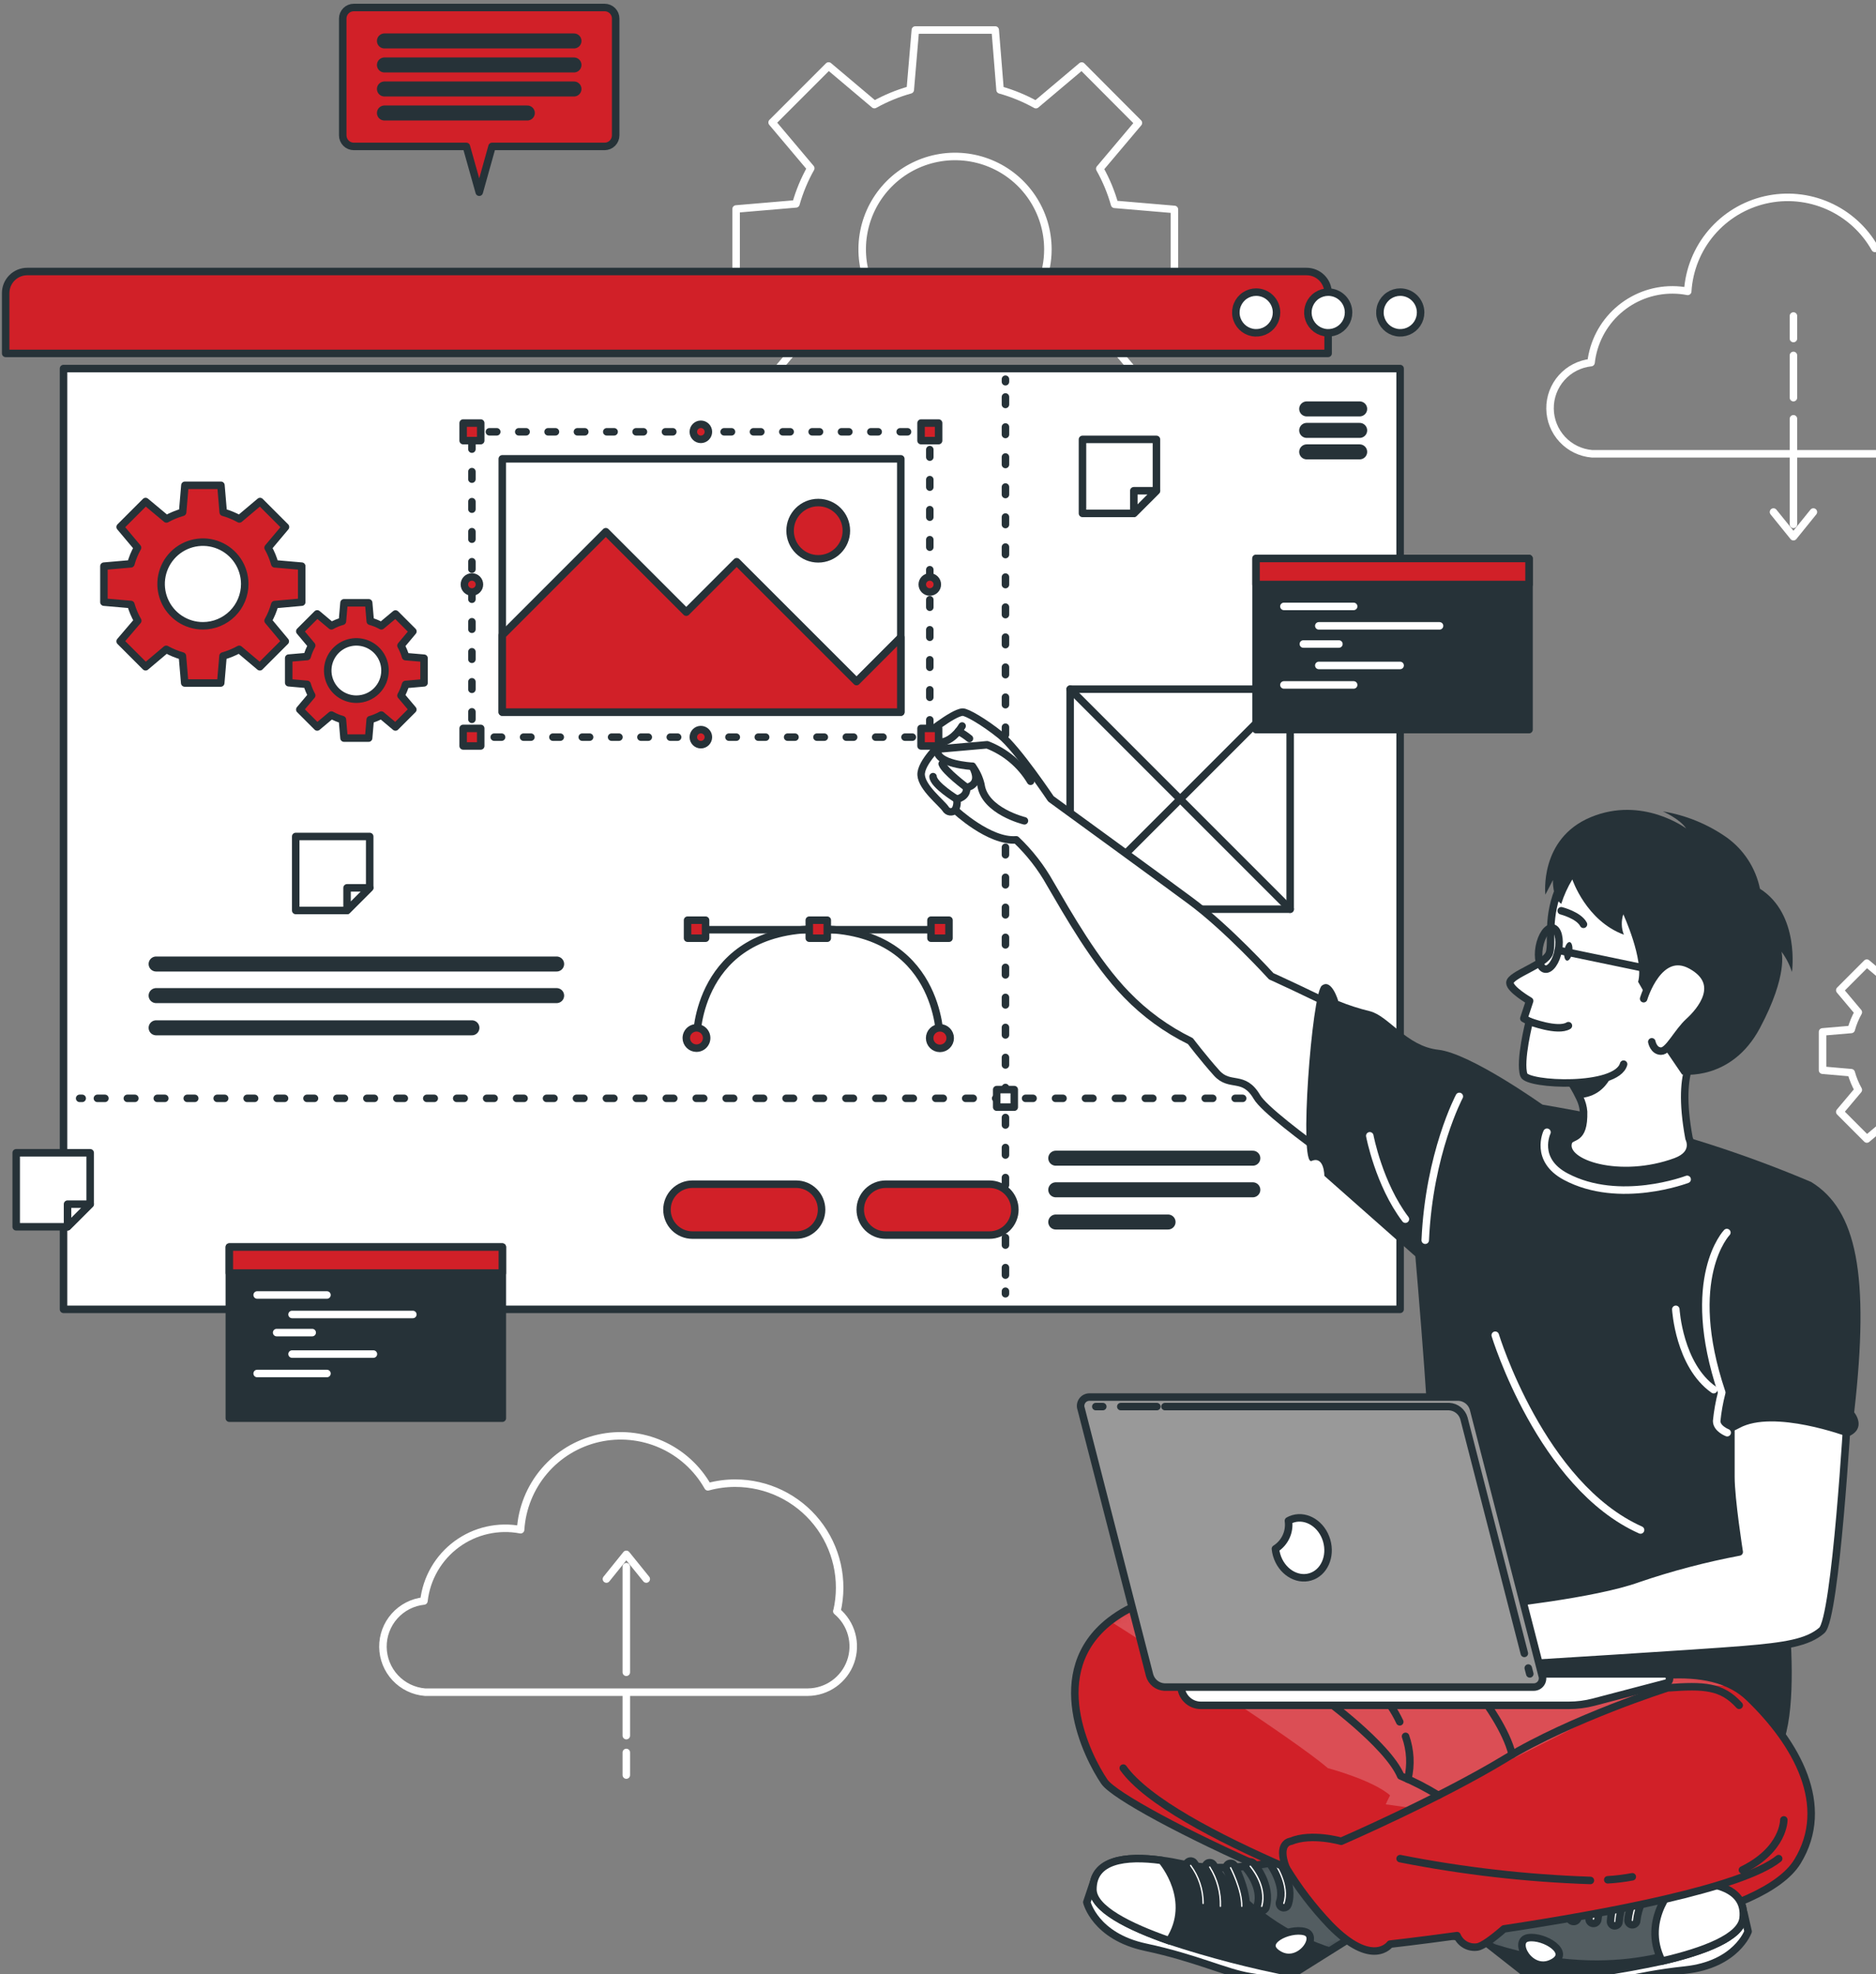 <svg xmlns="http://www.w3.org/2000/svg" width="250" height="263" viewBox="0 0 250 263" fill="none"><rect x="0" y="0" width="250" height="263" fill="#808080" stroke="none"/><path d="M156.506 38.541V27.903L148.532 27.225C148.065 25.57 147.403 23.977 146.559 22.479L151.705 16.377L144.152 8.797L138.05 13.943C136.54 13.103 134.935 12.443 133.271 11.977L132.626 3.997H121.982L121.304 11.97C119.639 12.436 118.035 13.096 116.524 13.936L110.422 8.79L102.896 16.316L108.042 22.418C107.199 23.916 106.537 25.509 106.069 27.164L98.096 27.842V38.541L106.069 39.219C106.537 40.873 107.199 42.466 108.042 43.965L102.896 50.066L110.422 57.592L116.524 52.446C118.035 53.286 119.639 53.946 121.304 54.413L121.982 62.386H132.626L133.304 54.413C134.969 53.946 136.574 53.286 138.084 52.446L144.186 57.592L151.705 50.155L146.559 44.053C147.403 42.554 148.065 40.961 148.532 39.307L156.506 38.541ZM127.277 45.592C124.83 45.593 122.438 44.869 120.402 43.511C118.367 42.153 116.78 40.221 115.842 37.961C114.904 35.701 114.657 33.214 115.133 30.814C115.608 28.413 116.785 26.208 118.514 24.476C120.243 22.744 122.446 21.564 124.846 21.085C127.245 20.605 129.733 20.848 131.994 21.782C134.256 22.716 136.19 24.3 137.551 26.333C138.913 28.367 139.641 30.758 139.644 33.205C139.646 34.831 139.329 36.441 138.708 37.944C138.088 39.446 137.177 40.812 136.029 41.962C134.88 43.113 133.516 44.026 132.014 44.648C130.513 45.271 128.903 45.592 127.277 45.592Z" stroke="white" stroke-linecap="round" stroke-linejoin="round"></path><path d="M270.897 142.586V137.481L267.08 137.155C266.854 136.357 266.535 135.588 266.131 134.864L268.599 131.928L264.992 128.321L262.056 130.789C261.333 130.383 260.563 130.064 259.765 129.84L259.439 126.016H254.334L254.002 129.84C253.203 130.064 252.434 130.383 251.71 130.789L248.774 128.321L245.174 131.928L247.642 134.864C247.237 135.587 246.92 136.356 246.7 137.155L242.876 137.481V142.586L246.7 142.918C246.922 143.717 247.238 144.486 247.642 145.21L245.174 148.139L248.781 151.753L251.717 149.285C252.435 149.684 253.197 150.001 253.988 150.227L254.32 154.051H259.412L259.737 150.227C260.535 150.002 261.304 149.686 262.029 149.285L264.965 151.753L268.572 148.139L266.104 145.21C266.507 144.485 266.825 143.716 267.053 142.918L270.897 142.586ZM256.883 145.976C255.709 145.976 254.562 145.628 253.586 144.976C252.611 144.324 251.85 143.397 251.402 142.312C250.953 141.228 250.836 140.035 251.065 138.884C251.295 137.733 251.86 136.676 252.691 135.846C253.521 135.017 254.579 134.452 255.73 134.224C256.881 133.996 258.074 134.115 259.158 134.565C260.242 135.015 261.168 135.776 261.819 136.753C262.47 137.729 262.817 138.877 262.816 140.05C262.812 141.621 262.185 143.126 261.073 144.234C259.96 145.343 258.453 145.964 256.883 145.963V145.976Z" stroke="white" stroke-linecap="round" stroke-linejoin="round"></path><path d="M267.06 49.667C267.301 48.64 267.421 47.589 267.419 46.534C267.418 44.397 266.925 42.288 265.978 40.372C265.031 38.456 263.656 36.783 261.958 35.484C260.261 34.185 258.288 33.293 256.191 32.879C254.094 32.465 251.93 32.54 249.866 33.096C248.453 30.586 246.266 28.601 243.632 27.436C240.997 26.271 238.057 25.99 235.249 26.633C232.442 27.277 229.918 28.811 228.054 31.008C226.191 33.204 225.087 35.944 224.909 38.819C224.238 38.69 223.557 38.624 222.875 38.622C220.192 38.62 217.602 39.607 215.601 41.395C213.599 43.182 212.327 45.644 212.027 48.311C210.516 48.469 209.118 49.185 208.107 50.32C207.096 51.454 206.545 52.925 206.561 54.444C206.577 55.964 207.159 57.422 208.194 58.535C209.229 59.648 210.641 60.334 212.156 60.46H263.202C264.451 60.447 265.666 60.051 266.683 59.326C267.7 58.6 268.47 57.58 268.888 56.403C269.306 55.226 269.354 53.949 269.023 52.744C268.692 51.539 268 50.465 267.04 49.667H267.06Z" stroke="white" stroke-linecap="round" stroke-linejoin="round"></path><path d="M238.998 55.796V69.864" stroke="white" stroke-linecap="round" stroke-linejoin="round"></path><path d="M238.998 47.355V52.982" stroke="white" stroke-linecap="round" stroke-linejoin="round"></path><path d="M238.998 42.1V45.104" stroke="white" stroke-linecap="round" stroke-linejoin="round"></path><path d="M236.34 68.217L238.998 71.505L241.655 68.217" stroke="white" stroke-linecap="round" stroke-linejoin="round"></path><path d="M111.534 214.664C112.006 212.624 112.012 210.503 111.551 208.459C111.089 206.416 110.173 204.503 108.869 202.864C107.566 201.224 105.909 199.9 104.023 198.989C102.136 198.079 100.069 197.606 97.974 197.606C96.746 197.605 95.524 197.769 94.34 198.094C92.925 195.586 90.738 193.602 88.105 192.438C85.471 191.274 82.532 190.993 79.725 191.635C76.918 192.278 74.394 193.81 72.529 196.004C70.664 198.198 69.558 200.936 69.376 203.81C67.9 203.527 66.382 203.553 64.917 203.886C63.451 204.218 62.071 204.85 60.861 205.741C59.651 206.632 58.639 207.764 57.888 209.065C57.136 210.366 56.662 211.808 56.494 213.302C54.983 213.46 53.585 214.178 52.575 215.313C51.564 216.448 51.014 217.919 51.031 219.438C51.048 220.958 51.631 222.416 52.666 223.528C53.702 224.64 55.115 225.326 56.63 225.451H107.676C108.924 225.437 110.137 225.04 111.152 224.315C112.167 223.589 112.935 222.57 113.353 221.395C113.772 220.219 113.819 218.944 113.49 217.741C113.161 216.537 112.471 215.464 111.514 214.664H111.534Z" stroke="white" stroke-linecap="round" stroke-linejoin="round"></path><path d="M83.465 222.8V208.732" stroke="white" stroke-linecap="round" stroke-linejoin="round"></path><path d="M83.465 231.241V225.614" stroke="white" stroke-linecap="round" stroke-linejoin="round"></path><path d="M83.465 236.496V233.485" stroke="white" stroke-linecap="round" stroke-linejoin="round"></path><path d="M86.122 210.379L83.465 207.091L80.814 210.379" stroke="white" stroke-linecap="round" stroke-linejoin="round"></path><path d="M3.631 36.175H174.113C174.876 36.175 175.607 36.477 176.146 37.017C176.685 37.556 176.988 38.287 176.988 39.049V47.084H0.756V39.049C0.756 38.287 1.059 37.556 1.598 37.017C2.137 36.477 2.868 36.175 3.631 36.175Z" fill="#D12028" stroke="#263238" stroke-linecap="round" stroke-linejoin="round"></path><path d="M186.582 49.104H8.465V174.445H186.582V49.104Z" fill="white" stroke="#263238" stroke-linecap="round" stroke-linejoin="round"></path><path d="M189.314 41.632C189.314 42.169 189.155 42.693 188.857 43.139C188.559 43.585 188.135 43.933 187.64 44.138C187.144 44.343 186.599 44.397 186.073 44.292C185.547 44.188 185.063 43.929 184.684 43.55C184.305 43.171 184.047 42.688 183.942 42.161C183.837 41.635 183.891 41.09 184.096 40.595C184.301 40.099 184.649 39.675 185.095 39.377C185.541 39.08 186.065 38.92 186.602 38.92C187.321 38.92 188.011 39.206 188.519 39.715C189.028 40.223 189.314 40.913 189.314 41.632Z" fill="white" stroke="#263238" stroke-linecap="round" stroke-linejoin="round"></path><path d="M179.713 41.632C179.713 42.169 179.554 42.693 179.256 43.139C178.958 43.585 178.534 43.933 178.039 44.138C177.543 44.343 176.998 44.397 176.472 44.292C175.946 44.188 175.463 43.929 175.083 43.55C174.704 43.171 174.446 42.688 174.341 42.161C174.237 41.635 174.29 41.09 174.496 40.595C174.701 40.099 175.048 39.675 175.494 39.377C175.94 39.08 176.465 38.92 177.001 38.92C177.72 38.92 178.41 39.206 178.919 39.715C179.427 40.223 179.713 40.913 179.713 41.632Z" fill="white" stroke="#263238" stroke-linecap="round" stroke-linejoin="round"></path><path d="M170.113 41.632C170.113 42.169 169.954 42.693 169.656 43.139C169.358 43.585 168.935 43.933 168.439 44.138C167.944 44.343 167.398 44.397 166.872 44.292C166.346 44.188 165.863 43.929 165.484 43.55C165.105 43.171 164.846 42.688 164.742 42.161C164.637 41.635 164.691 41.09 164.896 40.595C165.101 40.099 165.449 39.675 165.895 39.377C166.341 39.08 166.865 38.92 167.401 38.92C168.121 38.92 168.811 39.206 169.319 39.715C169.828 40.223 170.113 40.913 170.113 41.632Z" fill="white" stroke="#263238" stroke-linecap="round" stroke-linejoin="round"></path><path d="M181.192 54.48H174.134" stroke="#263238" stroke-width="2" stroke-linecap="round" stroke-linejoin="round"></path><path d="M181.192 57.342H174.134" stroke="#263238" stroke-width="2" stroke-linecap="round" stroke-linejoin="round"></path><path d="M181.192 60.203H174.134" stroke="#263238" stroke-width="2" stroke-linecap="round" stroke-linejoin="round"></path><path d="M20.805 128.437H74.177" stroke="#263238" stroke-width="2" stroke-linecap="round" stroke-linejoin="round"></path><path d="M20.805 132.647H74.177" stroke="#263238" stroke-width="2" stroke-linecap="round" stroke-linejoin="round"></path><path d="M20.805 136.938H62.888" stroke="#263238" stroke-width="2" stroke-linecap="round" stroke-linejoin="round"></path><path d="M133.989 50.521V50.86" stroke="#263238" stroke-linecap="round" stroke-linejoin="round"></path><path d="M133.989 52.887V171.015" stroke="#263238" stroke-linecap="round" stroke-linejoin="round" stroke-dasharray="1 3"></path><path d="M133.989 172.032V172.371" stroke="#263238" stroke-linecap="round" stroke-linejoin="round"></path><path d="M10.614 146.335H10.953" stroke="#263238" stroke-linecap="round" stroke-linejoin="round"></path><path d="M12.98 146.335H182.5" stroke="#263238" stroke-linecap="round" stroke-linejoin="round" stroke-dasharray="1 2.99"></path><path d="M183.517 146.335H183.856" stroke="#263238" stroke-linecap="round" stroke-linejoin="round"></path><path d="M135.162 145.169H132.823V147.509H135.162V145.169Z" fill="white" stroke="#263238" stroke-linecap="round" stroke-linejoin="round"></path><path d="M80.576 1H47.151C46.957 0.999 46.764 1.037 46.584 1.111C46.404 1.185 46.241 1.293 46.104 1.431C45.966 1.568 45.858 1.732 45.783 1.911C45.71 2.091 45.672 2.284 45.673 2.478V18.031C45.673 18.225 45.711 18.418 45.785 18.597C45.86 18.776 45.968 18.939 46.106 19.076C46.243 19.214 46.406 19.323 46.585 19.397C46.765 19.471 46.957 19.509 47.151 19.509H62.148L63.864 25.611L65.572 19.509H80.576C80.967 19.508 81.341 19.351 81.617 19.074C81.893 18.797 82.047 18.422 82.047 18.031V2.478C82.048 2.284 82.011 2.092 81.937 1.913C81.864 1.734 81.756 1.571 81.619 1.433C81.482 1.296 81.32 1.187 81.141 1.113C80.962 1.038 80.77 1 80.576 1Z" fill="#D12028" stroke="#263238" stroke-linecap="round" stroke-linejoin="round"></path><path d="M51.232 5.455H76.488" stroke="#263238" stroke-width="2" stroke-linecap="round" stroke-linejoin="round"></path><path d="M51.232 8.655H76.488" stroke="#263238" stroke-width="2" stroke-linecap="round" stroke-linejoin="round"></path><path d="M51.232 11.855H76.488" stroke="#263238" stroke-width="2" stroke-linecap="round" stroke-linejoin="round"></path><path d="M51.232 15.055H70.271" stroke="#263238" stroke-width="2" stroke-linecap="round" stroke-linejoin="round"></path><path d="M66.942 166.147H30.561V188.948H66.942V166.147Z" fill="#263238" stroke="#263238" stroke-linecap="round" stroke-linejoin="round"></path><path d="M66.942 166.147H30.561V169.611H66.942V166.147Z" fill="#D12028" stroke="#263238" stroke-linecap="round" stroke-linejoin="round"></path><path d="M34.269 172.534H43.571" stroke="white" stroke-linecap="round" stroke-linejoin="round"></path><path d="M38.92 175.13H55.016" stroke="white" stroke-linecap="round" stroke-linejoin="round"></path><path d="M36.866 177.544H41.605" stroke="white" stroke-linecap="round" stroke-linejoin="round"></path><path d="M38.92 180.405H49.761" stroke="white" stroke-linecap="round" stroke-linejoin="round"></path><path d="M34.269 182.995H43.571" stroke="white" stroke-linecap="round" stroke-linejoin="round"></path><path d="M124.66 123.867H93.425" stroke="#263238" stroke-linecap="round" stroke-linejoin="round"></path><path d="M125.257 138.295C125.257 138.295 125.257 123.786 109.039 123.786C92.821 123.786 92.828 138.295 92.828 138.295" stroke="#263238" stroke-linecap="round" stroke-linejoin="round"></path><path d="M125.256 139.678C126.013 139.678 126.626 139.064 126.626 138.308C126.626 137.552 126.013 136.938 125.256 136.938C124.5 136.938 123.887 137.552 123.887 138.308C123.887 139.064 124.5 139.678 125.256 139.678Z" fill="#D12028" stroke="#263238" stroke-linecap="round" stroke-linejoin="round"></path><path d="M91.458 138.294C91.458 138.026 91.537 137.764 91.686 137.541C91.835 137.318 92.047 137.144 92.295 137.042C92.543 136.939 92.816 136.912 93.079 136.965C93.342 137.017 93.583 137.146 93.773 137.336C93.963 137.525 94.092 137.767 94.144 138.03C94.196 138.293 94.169 138.566 94.067 138.813C93.964 139.061 93.79 139.273 93.567 139.422C93.344 139.571 93.082 139.65 92.814 139.65C92.454 139.65 92.109 139.508 91.855 139.253C91.601 138.999 91.458 138.654 91.458 138.294Z" fill="#D12028" stroke="#263238" stroke-linecap="round" stroke-linejoin="round"></path><path d="M124.064 124.999H126.464V122.599H124.064V124.999Z" fill="#D12028" stroke="#263238" stroke-linecap="round" stroke-linejoin="round"></path><path d="M107.846 124.999H110.246V122.599H107.846V124.999Z" fill="#D12028" stroke="#263238" stroke-linecap="round" stroke-linejoin="round"></path><path d="M91.627 124.999H94.027V122.599H91.627V124.999Z" fill="#D12028" stroke="#263238" stroke-linecap="round" stroke-linejoin="round"></path><path d="M40.208 80.224V75.431L36.615 75.119C36.408 74.369 36.11 73.647 35.727 72.969L38.045 70.21L34.655 66.82L31.903 69.139C31.22 68.763 30.497 68.465 29.747 68.251L29.442 64.657H24.641L24.336 68.251C23.586 68.463 22.863 68.761 22.18 69.139L19.401 66.82L16.011 70.21L18.329 72.969C17.946 73.647 17.648 74.369 17.441 75.119L13.848 75.431V80.224L17.441 80.536C17.655 81.292 17.963 82.019 18.356 82.699L16.011 85.445L19.401 88.835L22.153 86.516C22.836 86.893 23.559 87.191 24.309 87.404L24.614 90.998H29.415L29.72 87.404C30.469 87.19 31.193 86.892 31.876 86.516L34.628 88.835L38.018 85.445L35.727 82.699C36.11 82.021 36.408 81.3 36.615 80.549L40.208 80.224ZM27.041 83.377C25.939 83.377 24.862 83.05 23.945 82.438C23.029 81.825 22.314 80.955 21.893 79.936C21.471 78.918 21.36 77.797 21.575 76.716C21.791 75.635 22.321 74.642 23.101 73.863C23.88 73.083 24.873 72.553 25.954 72.338C27.035 72.123 28.156 72.233 29.174 72.655C30.193 73.076 31.063 73.791 31.675 74.707C32.288 75.624 32.615 76.701 32.615 77.804C32.615 79.282 32.028 80.699 30.982 81.744C29.937 82.79 28.52 83.377 27.041 83.377Z" fill="#D12028" stroke="#263238" stroke-linecap="round" stroke-linejoin="round"></path><path d="M56.508 90.977V87.695L54.046 87.485C53.9 86.973 53.695 86.48 53.436 86.014L55.023 84.122L52.704 81.804L50.819 83.377C50.353 83.116 49.856 82.913 49.341 82.773L49.131 80.312H45.843L45.632 82.773C45.119 82.912 44.625 83.115 44.161 83.377L42.27 81.79L39.951 84.109L41.537 86C41.279 86.466 41.074 86.96 40.927 87.472L38.473 87.682V90.963L40.927 91.18C41.074 91.692 41.279 92.186 41.537 92.652L39.951 94.536L42.27 96.855L44.161 95.269C44.626 95.53 45.12 95.734 45.632 95.879L45.843 98.34H49.124L49.334 95.879C49.849 95.733 50.345 95.528 50.812 95.269L52.697 96.855L55.016 94.536L53.436 92.665C53.695 92.2 53.9 91.706 54.046 91.194L56.508 90.977ZM47.49 93.153C46.735 93.153 45.997 92.929 45.37 92.51C44.742 92.091 44.252 91.494 43.964 90.797C43.675 90.099 43.599 89.332 43.746 88.591C43.894 87.851 44.257 87.171 44.791 86.637C45.325 86.103 46.005 85.74 46.745 85.592C47.486 85.445 48.253 85.521 48.951 85.81C49.648 86.099 50.245 86.588 50.664 87.216C51.083 87.843 51.307 88.581 51.307 89.336C51.308 89.838 51.21 90.334 51.019 90.798C50.827 91.261 50.546 91.683 50.191 92.037C49.837 92.392 49.416 92.673 48.952 92.865C48.488 93.056 47.992 93.154 47.49 93.153Z" fill="#D12028" stroke="#263238" stroke-linecap="round" stroke-linejoin="round"></path><path d="M140.694 154.309H166.953" stroke="#263238" stroke-width="2" stroke-linecap="round" stroke-linejoin="round"></path><path d="M140.694 158.52H166.953" stroke="#263238" stroke-width="2" stroke-linecap="round" stroke-linejoin="round"></path><path d="M140.694 162.811H155.658" stroke="#263238" stroke-width="2" stroke-linecap="round" stroke-linejoin="round"></path><path d="M106.096 164.553H92.272C91.373 164.553 90.511 164.196 89.875 163.561C89.239 162.925 88.882 162.063 88.882 161.163C88.882 160.264 89.239 159.402 89.875 158.766C90.511 158.131 91.373 157.773 92.272 157.773H106.096C106.995 157.773 107.858 158.131 108.493 158.766C109.129 159.402 109.486 160.264 109.486 161.163C109.486 162.063 109.129 162.925 108.493 163.561C107.858 164.196 106.995 164.553 106.096 164.553Z" fill="#D12028" stroke="#263238" stroke-linecap="round" stroke-linejoin="round"></path><path d="M131.853 164.553H118.029C117.13 164.553 116.267 164.196 115.632 163.561C114.996 162.925 114.639 162.063 114.639 161.163C114.639 160.264 114.996 159.402 115.632 158.766C116.267 158.131 117.13 157.773 118.029 157.773H131.853C132.752 157.773 133.614 158.131 134.25 158.766C134.886 159.402 135.243 160.264 135.243 161.163C135.243 162.063 134.886 162.925 134.25 163.561C133.614 164.196 132.752 164.553 131.853 164.553Z" fill="#D12028" stroke="#263238" stroke-linecap="round" stroke-linejoin="round"></path><path d="M171.93 91.818H142.613V121.134H171.93V91.818Z" fill="white" stroke="#263238" stroke-linecap="round" stroke-linejoin="round"></path><path d="M142.613 91.818L171.93 121.134" stroke="#263238" stroke-linecap="round" stroke-linejoin="round"></path><path d="M171.93 91.818L142.613 121.134" stroke="#263238" stroke-linecap="round" stroke-linejoin="round"></path><path d="M203.762 74.407H167.381V97.208H203.762V74.407Z" fill="#263238" stroke="#263238" stroke-linecap="round" stroke-linejoin="round"></path><path d="M203.762 74.407H167.381V77.871H203.762V74.407Z" fill="#D12028" stroke="#263238" stroke-linecap="round" stroke-linejoin="round"></path><path d="M171.096 80.793H180.391" stroke="white" stroke-linecap="round" stroke-linejoin="round"></path><path d="M175.747 83.383H191.836" stroke="white" stroke-linecap="round" stroke-linejoin="round"></path><path d="M173.687 85.804H178.426" stroke="white" stroke-linecap="round" stroke-linejoin="round"></path><path d="M175.747 88.658H186.582" stroke="white" stroke-linecap="round" stroke-linejoin="round"></path><path d="M171.096 91.255H180.391" stroke="white" stroke-linecap="round" stroke-linejoin="round"></path><path d="M154.112 58.542V65.383L151.095 68.4H144.254V58.542H154.112Z" fill="white" stroke="#263238" stroke-linecap="round" stroke-linejoin="round"></path><path d="M154.112 65.383L151.095 68.4V65.383H154.112Z" fill="white" stroke="#263238" stroke-linecap="round" stroke-linejoin="round"></path><path d="M49.266 111.446V118.287L46.249 121.304H39.408V111.446H49.266Z" fill="white" stroke="#263238" stroke-linecap="round" stroke-linejoin="round"></path><path d="M49.267 118.287L46.25 121.304V118.287H49.267Z" fill="white" stroke="#263238" stroke-linecap="round" stroke-linejoin="round"></path><path d="M12.018 153.59V160.431L9 163.448H2.159V153.59H12.018Z" fill="white" stroke="#263238" stroke-linecap="round" stroke-linejoin="round"></path><path d="M12.017 160.431L9 163.448V160.431H12.017Z" fill="white" stroke="#263238" stroke-linecap="round" stroke-linejoin="round"></path><path d="M135.42 111.893C131.84 112.198 127.284 107.914 127.284 107.914C127.197 108.005 127.09 108.075 126.972 108.117C126.853 108.159 126.727 108.173 126.602 108.157C126.477 108.142 126.358 108.096 126.253 108.026C126.149 107.955 126.063 107.861 126.002 107.751C125.419 106.917 122.897 104.971 122.755 103.29C122.612 101.608 125.596 98.876 125.596 98.876C123.29 99.506 123.046 98.157 123.046 98.157C123.046 98.157 126.918 94.957 128.274 94.876C128.802 94.842 131.114 96.164 133.345 97.96C135.576 99.757 140.044 106.429 140.044 106.429C140.044 106.429 154.865 117.209 158.607 119.989C163.55 123.623 169.408 130.07 169.408 130.07C169.408 130.07 189.07 138.932 194.494 143.807L187.164 161.184C187.164 161.184 169.286 149.204 167.503 146.159C165.719 143.115 163.923 144.953 162.14 142.966C160.356 140.979 158.634 138.708 158.634 138.708C155.459 137.156 152.58 135.061 150.125 132.518C145.942 128.226 142.261 121.67 139.955 117.731C138.747 115.567 137.217 113.599 135.42 111.893Z" fill="white" stroke="#263238" stroke-linecap="round" stroke-linejoin="round"></path><path d="M136.518 109.358C136.518 109.358 131.182 108.069 130.721 104.544C130.513 103.655 130.123 102.819 129.575 102.089C129.575 102.089 124.592 101.839 124.911 99.811L131.548 99.228C133.968 100.154 136.007 101.866 137.338 104.09" fill="white"></path><path d="M136.518 109.358C136.518 109.358 131.182 108.069 130.721 104.544C130.513 103.655 130.123 102.819 129.575 102.089C129.575 102.089 124.592 101.839 124.911 99.811L131.548 99.228C133.968 100.154 136.007 101.866 137.338 104.09" stroke="#263238" stroke-linecap="round" stroke-linejoin="round"></path><path d="M127.277 107.913C127.518 107.475 127.597 106.967 127.501 106.476C127.501 106.476 128.965 106.212 128.802 104.917C128.802 104.917 130.979 104.645 129.575 102.089" stroke="#263238" stroke-linecap="round" stroke-linejoin="round"></path><path d="M128.802 104.916C128.802 104.916 125.887 102.747 125.554 101.764" stroke="#263238" stroke-linecap="round" stroke-linejoin="round"></path><path d="M127.501 106.476C127.501 106.476 124.396 104.585 124.341 103.473" stroke="#263238" stroke-linecap="round" stroke-linejoin="round"></path><path d="M128.213 96.726C128.213 96.726 127.223 98.503 125.589 98.876" stroke="#263238" stroke-linecap="round" stroke-linejoin="round"></path><path d="M127.725 97.425C128.244 97.698 128.734 98.023 129.189 98.394" stroke="#263238" stroke-linecap="round" stroke-linejoin="round"></path><path d="M241.357 157.475C233.689 154.224 225.777 151.581 217.695 149.57C205.782 146.776 186.507 144.295 186.507 144.295C186.507 144.295 191.809 198.392 190.412 201.654C189.015 204.915 180.635 215.837 180.635 215.837C180.635 215.837 225.987 233.519 233.892 235.025C241.798 236.53 237.716 209.091 237.716 209.091C237.716 209.091 246.008 174.229 241.357 157.475Z" fill="#263238"></path><path d="M225.085 151.665C225.085 151.665 226.163 153.699 223.329 154.763C215.986 157.475 208.162 155.082 208.996 152.207C209.315 151.109 211.132 152.207 211.03 148.105C210.98 147.478 210.812 146.866 210.535 146.302C210.017 145.202 209.393 144.155 208.671 143.176C207.887 142.087 207.048 141.039 206.155 140.037C206.155 140.037 217.81 132.579 226.455 140.037C226.441 140.037 223.227 141.685 225.085 151.665Z" fill="white" stroke="#263238" stroke-linecap="round" stroke-linejoin="round"></path><path d="M239.527 248.028C234.937 255.486 211.648 259.019 198.935 258.687C186.223 258.354 149.645 241.059 147.163 237.37C144.865 233.98 139.217 222.746 147.923 215.959C148.661 215.389 149.446 214.881 150.268 214.44C156.228 211.213 195.864 221.39 195.864 221.39C195.864 221.39 198.318 219.837 199.254 219.953C202.02 220.305 204 222.542 209.586 224.136C213.498 225.254 224.177 220.956 230.998 224.651C231.755 225.056 232.453 225.562 233.072 226.156C239.412 232.245 244.11 240.55 239.527 248.028Z" fill="#D12028"></path><mask id="mask0_568_4080" style="mask-type:luminance" maskUnits="userSpaceOnUse" x="143" y="213" width="99" height="46"><path d="M239.527 248.028C234.937 255.486 211.648 259.019 198.935 258.687C186.223 258.354 149.645 241.059 147.163 237.37C144.865 233.98 139.217 222.746 147.923 215.959C148.661 215.389 149.446 214.881 150.268 214.44C156.228 211.213 195.864 221.39 195.864 221.39C195.864 221.39 198.318 219.837 199.254 219.953C202.02 220.305 204 222.542 209.586 224.136C213.498 225.254 224.177 220.956 230.998 224.651C231.755 225.056 232.453 225.562 233.072 226.156C239.412 232.245 244.11 240.55 239.527 248.028Z" fill="white"></path></mask><g mask="url(#mask0_568_4080)"><path opacity="0.3" d="M230.936 224.651C223.946 224.183 217.715 225.648 213.363 228.217C208.203 231.268 183.836 243.004 183.836 243.004C183.89 241.743 185.246 239.201 185.246 239.201C182.955 237.167 176.961 235.574 176.961 235.574C172.317 231.607 153.909 219.776 147.895 215.959C148.634 215.389 149.419 214.881 150.241 214.44C156.201 211.213 195.837 221.39 195.837 221.39C195.837 221.39 198.291 219.837 199.226 219.953C201.993 220.305 203.972 222.542 209.559 224.136C213.464 225.254 224.156 220.956 230.936 224.651Z" fill="white" fill-opacity="0.7"></path></g><path d="M239.527 248.028C234.937 255.486 211.648 259.019 198.935 258.687C186.223 258.354 149.645 241.059 147.163 237.37C144.865 233.98 139.217 222.746 147.923 215.959C148.661 215.389 149.446 214.881 150.268 214.44C156.228 211.213 195.864 221.39 195.864 221.39C195.864 221.39 198.318 219.837 199.254 219.953C202.02 220.305 204 222.542 209.586 224.136C213.498 225.254 224.177 220.956 230.998 224.651C231.755 225.056 232.453 225.562 233.072 226.156C239.412 232.245 244.11 240.55 239.527 248.028Z" stroke="#263238" stroke-linecap="round" stroke-linejoin="round"></path><path d="M232.373 254.774L232.956 257.33C232.956 257.33 231.404 261.758 224.543 262.476C217.681 263.195 213.634 264.721 210.338 264.917C208.602 265.05 206.856 265.023 205.125 264.836L204.447 263.826L232.373 254.774Z" fill="white" stroke="#263238" stroke-linecap="round" stroke-linejoin="round"></path><path d="M192.575 254.503L204.447 263.826C210.172 263.341 215.861 262.492 221.478 261.283C227.105 259.981 232.021 258.11 232.292 255.554C232.706 251.656 228.543 250.591 223.6 250.747C222.671 250.747 221.729 250.835 220.773 250.937C212.854 251.784 202.799 247.411 202.799 247.411L192.575 254.503Z" fill="#263238"></path><mask id="mask1_568_4080" style="mask-type:luminance" maskUnits="userSpaceOnUse" x="192" y="247" width="41" height="17"><path d="M192.575 254.503L204.447 263.826C210.172 263.341 215.861 262.492 221.478 261.283C227.105 259.981 232.021 258.11 232.292 255.554C232.706 251.656 228.543 250.591 223.6 250.747C222.671 250.747 221.729 250.835 220.773 250.937C212.854 251.784 202.799 247.411 202.799 247.411L192.575 254.503Z" fill="white"></path></mask><g mask="url(#mask1_568_4080)"><path opacity="0.3" d="M232.292 255.459C229.985 256.316 227.77 257.404 225.681 258.707C225.681 258.707 214.664 264.402 197.714 258.537L192.575 254.469L202.806 247.371C202.806 247.371 212.861 251.744 220.78 250.89C221.736 250.795 222.685 250.72 223.607 250.707C228.502 250.585 232.638 251.635 232.292 255.459Z" fill="white" fill-opacity="0.7"></path></g><path d="M192.575 254.503L204.447 263.826C210.172 263.341 215.861 262.492 221.478 261.283C227.105 259.981 232.021 258.11 232.292 255.554C232.706 251.656 228.543 250.591 223.6 250.747C222.671 250.747 221.729 250.835 220.773 250.937C212.854 251.784 202.799 247.411 202.799 247.411L192.575 254.503Z" stroke="#263238" stroke-linecap="round" stroke-linejoin="round"></path><path d="M203.647 258.178C201.504 258.531 203.857 262.924 206.759 261.568C209.66 260.212 205.782 257.832 203.647 258.178Z" fill="white"></path><mask id="mask2_568_4080" style="mask-type:luminance" maskUnits="userSpaceOnUse" x="202" y="258" width="6" height="4"><path d="M203.647 258.178C201.504 258.531 203.857 262.924 206.759 261.568C209.66 260.212 205.782 257.832 203.647 258.178Z" fill="white"></path></mask><g mask="url(#mask2_568_4080)"><path opacity="0.2" d="M207.66 260.87C206.111 260.68 204.572 260.411 203.05 260.063C202.636 259.209 202.731 258.327 203.647 258.178C205.443 257.887 208.46 259.541 207.66 260.87Z" fill="white" fill-opacity="0.7"></path></g><path d="M203.647 258.178C201.504 258.531 203.857 262.924 206.759 261.568C209.66 260.212 205.782 257.832 203.647 258.178Z" stroke="#263238" stroke-linecap="round" stroke-linejoin="round"></path><path d="M221.478 261.276C227.106 259.975 232.021 258.103 232.292 255.547C232.706 251.649 228.543 250.584 223.6 250.74C223.383 250.944 218.59 255.588 221.478 261.276Z" fill="white"></path><mask id="mask3_568_4080" style="mask-type:luminance" maskUnits="userSpaceOnUse" x="220" y="250" width="13" height="12"><path d="M221.478 261.276C227.106 259.975 232.021 258.103 232.292 255.547C232.706 251.649 228.543 250.584 223.6 250.74C223.383 250.944 218.59 255.588 221.478 261.276Z" fill="white"></path></mask><g mask="url(#mask3_568_4080)"><path opacity="0.3" d="M232.292 255.459C229.985 256.316 227.77 257.404 225.682 258.707C224.196 259.394 222.638 259.914 221.038 260.259C219.139 255.039 223.383 250.93 223.594 250.767C228.502 250.584 232.638 251.635 232.292 255.459Z" fill="white" fill-opacity="0.7"></path></g><path d="M221.478 261.276C227.106 259.975 232.021 258.103 232.292 255.547C232.706 251.649 228.543 250.584 223.6 250.74C223.383 250.944 218.59 255.588 221.478 261.276Z" stroke="#263238" stroke-linecap="round" stroke-linejoin="round"></path><path d="M217.464 256.443H217.498C217.575 256.447 217.653 256.436 217.726 256.411C217.798 256.385 217.866 256.345 217.923 256.294C217.98 256.242 218.027 256.179 218.06 256.109C218.093 256.04 218.112 255.964 218.115 255.887C218.302 254.219 219.015 252.655 220.149 251.419C220.255 251.306 220.312 251.156 220.308 251.001C220.304 250.847 220.239 250.7 220.128 250.592C220.017 250.485 219.868 250.425 219.714 250.426C219.559 250.427 219.411 250.489 219.302 250.598C217.968 252.038 217.142 253.873 216.949 255.826C216.941 255.975 216.99 256.121 217.085 256.235C217.181 256.35 217.316 256.424 217.464 256.443Z" fill="white" stroke="#263238" stroke-linecap="round" stroke-linejoin="round"></path><path d="M215.112 256.585H215.166C215.243 256.587 215.32 256.573 215.392 256.545C215.464 256.517 215.529 256.475 215.585 256.421C215.64 256.368 215.684 256.304 215.715 256.233C215.746 256.162 215.762 256.086 215.763 256.009C215.897 254.319 216.522 252.705 217.559 251.364C217.609 251.305 217.646 251.236 217.669 251.162C217.692 251.088 217.699 251.011 217.692 250.934C217.684 250.857 217.661 250.782 217.625 250.714C217.588 250.646 217.538 250.586 217.478 250.537C217.357 250.439 217.203 250.392 217.048 250.407C216.893 250.423 216.75 250.499 216.651 250.619C215.449 252.164 214.74 254.035 214.617 255.988C214.613 256.131 214.661 256.27 214.752 256.379C214.843 256.489 214.971 256.562 215.112 256.585Z" fill="white" stroke="#263238" stroke-linecap="round" stroke-linejoin="round"></path><path d="M212.298 256.266C212.454 256.28 212.608 256.231 212.727 256.13C212.847 256.03 212.922 255.886 212.935 255.731C213.112 253.697 214.868 251.039 214.881 250.985C214.967 250.856 214.999 250.698 214.97 250.546C214.941 250.394 214.853 250.259 214.725 250.171C214.595 250.085 214.437 250.053 214.283 250.082C214.13 250.111 213.994 250.199 213.905 250.327C213.83 250.449 211.973 253.243 211.762 255.602C211.752 255.681 211.758 255.762 211.779 255.838C211.801 255.915 211.838 255.987 211.888 256.049C211.938 256.111 212 256.162 212.071 256.2C212.141 256.237 212.219 256.26 212.298 256.266Z" fill="white" stroke="#263238" stroke-linecap="round" stroke-linejoin="round"></path><path d="M209.64 256.002H209.803C209.956 255.975 210.093 255.889 210.183 255.762C210.274 255.635 210.31 255.477 210.284 255.324C209.864 252.829 212.183 250.686 212.21 250.666C212.274 250.616 212.328 250.553 212.367 250.482C212.406 250.41 212.43 250.331 212.437 250.25C212.444 250.169 212.434 250.087 212.407 250.01C212.381 249.933 212.339 249.862 212.284 249.802C212.229 249.741 212.162 249.693 212.088 249.66C212.013 249.627 211.933 249.61 211.851 249.61C211.77 249.609 211.689 249.626 211.614 249.658C211.539 249.691 211.472 249.738 211.417 249.798C211.301 249.9 208.596 252.381 209.125 255.52C209.145 255.646 209.207 255.762 209.3 255.849C209.394 255.936 209.513 255.99 209.64 256.002Z" fill="white" stroke="#263238" stroke-linecap="round" stroke-linejoin="round"></path><path d="M206.752 255.31C206.817 255.32 206.883 255.32 206.948 255.31C207.094 255.275 207.221 255.185 207.303 255.059C207.385 254.933 207.416 254.78 207.389 254.632C206.874 252.408 209.071 249.886 209.091 249.886C209.143 249.828 209.182 249.761 209.208 249.688C209.234 249.614 209.245 249.537 209.24 249.459C209.236 249.382 209.216 249.306 209.182 249.236C209.149 249.166 209.101 249.104 209.043 249.052C208.926 248.949 208.773 248.897 208.617 248.906C208.461 248.915 208.315 248.984 208.209 249.1C208.108 249.222 205.592 252.09 206.243 254.91C206.279 255.02 206.346 255.116 206.437 255.187C206.527 255.258 206.637 255.301 206.752 255.31Z" fill="white" stroke="#263238" stroke-linecap="round" stroke-linejoin="round"></path><path d="M145.665 250.951L144.831 253.432C144.831 253.432 145.916 257.995 152.662 259.432C159.408 260.87 163.279 262.822 166.534 263.351C168.247 263.666 169.985 263.823 171.727 263.819L172.5 262.89L145.665 250.951Z" fill="white" stroke="#263238" stroke-linecap="round" stroke-linejoin="round"></path><path d="M185.273 254.863L172.479 262.89C166.838 261.803 161.272 260.358 155.814 258.565C150.39 256.673 145.644 254.3 145.644 251.724C145.644 247.812 149.889 247.188 154.79 247.859C155.713 247.974 156.648 248.144 157.584 248.347C165.367 250.022 175.829 246.734 175.829 246.734L185.273 254.863Z" fill="#263238"></path><mask id="mask4_568_4080" style="mask-type:luminance" maskUnits="userSpaceOnUse" x="145" y="246" width="41" height="17"><path d="M185.273 254.863L172.479 262.89C166.838 261.803 161.272 260.358 155.814 258.565C150.39 256.673 145.644 254.3 145.644 251.724C145.644 247.812 149.889 247.188 154.79 247.859C155.713 247.974 156.648 248.144 157.584 248.347C165.367 250.022 175.829 246.734 175.829 246.734L185.273 254.863Z" fill="white"></path></mask><g mask="url(#mask4_568_4080)"><path opacity="0.3" d="M185.273 254.862L177.747 259.608C171.638 257.713 166.286 253.933 162.459 248.808C166.991 248.713 171.49 248.01 175.836 246.72L185.273 254.862Z" fill="white" fill-opacity="0.7"></path></g><path d="M185.273 254.863L172.479 262.89C166.838 261.803 161.272 260.358 155.814 258.565C150.39 256.673 145.644 254.3 145.644 251.724C145.644 247.812 149.889 247.188 154.79 247.859C155.713 247.974 156.648 248.144 157.584 248.347C165.367 250.022 175.829 246.734 175.829 246.734L185.273 254.863Z" stroke="#263238" stroke-linecap="round" stroke-linejoin="round"></path><path d="M155.814 258.565C150.39 256.673 145.644 254.3 145.644 251.724C145.644 247.812 149.889 247.188 154.79 247.859C155.001 248.09 159.286 253.202 155.814 258.565Z" fill="white" stroke="#263238" stroke-linecap="round" stroke-linejoin="round"></path><path d="M160.309 254.178H160.275C160.123 254.164 159.982 254.091 159.883 253.974C159.784 253.858 159.735 253.707 159.746 253.554C159.737 251.877 159.196 250.246 158.2 248.896C158.153 248.835 158.119 248.766 158.099 248.692C158.079 248.617 158.074 248.54 158.084 248.463C158.094 248.387 158.119 248.314 158.158 248.247C158.196 248.181 158.248 248.122 158.309 248.076C158.369 248.028 158.438 247.992 158.512 247.971C158.586 247.95 158.664 247.944 158.741 247.953C158.817 247.963 158.891 247.988 158.958 248.026C159.024 248.065 159.083 248.116 159.129 248.178C160.297 249.744 160.926 251.647 160.919 253.602C160.917 253.68 160.9 253.757 160.869 253.828C160.837 253.899 160.791 253.964 160.734 254.017C160.678 254.071 160.611 254.113 160.538 254.14C160.465 254.168 160.387 254.181 160.309 254.178Z" fill="white" stroke="#263238" stroke-linecap="round" stroke-linejoin="round"></path><path d="M162.635 254.564H162.587C162.511 254.558 162.436 254.537 162.368 254.502C162.299 254.467 162.238 254.419 162.188 254.361C162.139 254.302 162.101 254.234 162.077 254.161C162.054 254.088 162.045 254.01 162.052 253.934C162.093 252.237 161.641 250.565 160.75 249.12C160.699 249.056 160.663 248.982 160.642 248.903C160.622 248.823 160.618 248.741 160.632 248.66C160.645 248.579 160.675 248.502 160.719 248.434C160.764 248.365 160.822 248.307 160.89 248.262C160.959 248.217 161.036 248.187 161.116 248.174C161.197 248.16 161.28 248.164 161.359 248.184C161.438 248.204 161.512 248.24 161.577 248.29C161.641 248.341 161.694 248.404 161.733 248.476C162.774 250.136 163.294 252.07 163.225 254.029C163.211 254.176 163.143 254.312 163.034 254.411C162.925 254.51 162.782 254.565 162.635 254.564Z" fill="white" stroke="#263238" stroke-linecap="round" stroke-linejoin="round"></path><path d="M165.469 254.564C165.314 254.561 165.166 254.496 165.058 254.384C164.95 254.273 164.891 254.123 164.893 253.968C164.927 251.9 163.462 249.093 163.448 249.066C163.393 248.93 163.391 248.779 163.441 248.642C163.491 248.505 163.59 248.391 163.719 248.322C163.848 248.254 163.998 248.236 164.14 248.272C164.281 248.308 164.405 248.395 164.486 248.517C164.554 248.645 166.113 251.615 166.066 253.988C166.065 254.065 166.048 254.141 166.018 254.212C165.987 254.283 165.943 254.347 165.888 254.401C165.832 254.454 165.767 254.496 165.695 254.524C165.623 254.553 165.546 254.566 165.469 254.564Z" fill="white" stroke="#263238" stroke-linecap="round" stroke-linejoin="round"></path><path d="M168.14 254.564C168.088 254.571 168.036 254.571 167.984 254.564C167.834 254.522 167.706 254.422 167.629 254.286C167.552 254.15 167.531 253.99 167.57 253.839C168.248 251.398 166.167 249.032 166.146 249.005C166.056 248.887 166.013 248.739 166.027 248.591C166.04 248.443 166.109 248.306 166.22 248.207C166.33 248.107 166.474 248.053 166.623 248.055C166.771 248.058 166.913 248.116 167.021 248.218C167.129 248.334 169.557 251.086 168.709 254.151C168.671 254.272 168.595 254.377 168.493 254.452C168.39 254.526 168.266 254.566 168.14 254.564Z" fill="white" stroke="#263238" stroke-linecap="round" stroke-linejoin="round"></path><path d="M171.082 254.178C171.017 254.177 170.953 254.165 170.892 254.144C170.746 254.092 170.626 253.985 170.558 253.845C170.49 253.706 170.478 253.546 170.526 253.398C171.272 251.236 169.353 248.503 169.333 248.476C169.287 248.414 169.255 248.344 169.237 248.269C169.219 248.194 169.217 248.117 169.229 248.041C169.242 247.965 169.27 247.892 169.311 247.827C169.352 247.762 169.405 247.706 169.468 247.662C169.595 247.572 169.753 247.536 169.907 247.561C170.06 247.587 170.198 247.672 170.289 247.798C170.384 247.927 172.58 251.046 171.645 253.778C171.605 253.895 171.529 253.997 171.428 254.069C171.327 254.141 171.206 254.179 171.082 254.178Z" fill="white" stroke="#263238" stroke-linecap="round" stroke-linejoin="round"></path><path d="M173.875 257.358C175.97 257.927 173.197 262.036 170.424 260.409C167.651 258.781 171.78 256.781 173.875 257.358Z" fill="white" stroke="#263238" stroke-linecap="round" stroke-linejoin="round"></path><path d="M149.691 235.567C152.837 239.967 162.146 244.829 171.387 248.842C173.047 251.577 174.998 254.126 177.204 256.443C182.913 262.314 185.245 259.019 185.245 259.019C185.245 259.019 188.846 258.619 194.175 257.887C194.393 258.405 194.779 258.836 195.27 259.11C195.762 259.384 196.331 259.485 196.887 259.399C197.565 259.29 198.921 258.3 200.419 256.992C213.857 254.958 232.109 251.568 237.031 247.629" fill="#D12028"></path><path d="M149.691 235.567C152.837 239.967 162.146 244.829 171.387 248.842C173.047 251.577 174.998 254.126 177.204 256.443C182.913 262.314 185.245 259.019 185.245 259.019C185.245 259.019 188.846 258.619 194.175 257.887C194.393 258.405 194.779 258.836 195.27 259.11C195.762 259.384 196.331 259.485 196.887 259.399C197.565 259.29 198.921 258.3 200.419 256.992C213.857 254.958 232.109 251.568 237.031 247.629" stroke="#263238" stroke-linecap="round" stroke-linejoin="round"></path><path d="M231.77 227.2C229.445 224.637 227.119 224.522 222.238 224.875C222.238 224.875 209.498 228.909 200.616 234.292C191.735 239.675 178.731 245.316 178.731 245.316C178.731 245.316 174.778 244.171 172.025 245.316C172.025 245.316 170.1 245.466 171.388 248.842" stroke="#263238" stroke-linecap="round" stroke-linejoin="round"></path><path d="M237.716 242.469C237.716 242.469 237.777 246.408 232.197 249.14" stroke="#263238" stroke-linecap="round" stroke-linejoin="round"></path><path d="M176.086 226.034C176.086 226.034 184.9 232.408 186.662 236.611C188.397 237.342 190.072 238.206 191.673 239.194" stroke="#263238" stroke-linecap="round" stroke-linejoin="round"></path><path d="M187.307 231.336C187.956 233.168 188.062 235.148 187.612 237.038" stroke="#263238" stroke-linecap="round" stroke-linejoin="round"></path><path d="M185.273 227.2C185.752 227.9 186.174 228.637 186.534 229.404" stroke="#263238" stroke-linecap="round" stroke-linejoin="round"></path><path d="M197.823 226.617C197.823 226.617 200.772 230.556 201.511 233.763" stroke="#263238" stroke-linecap="round" stroke-linejoin="round"></path><path d="M214.251 250.449C215.35 250.387 216.444 250.253 217.525 250.049" stroke="#263238" stroke-linecap="round" stroke-linejoin="round"></path><path d="M186.582 247.629C194.942 249.28 203.422 250.253 211.939 250.537" stroke="#263238" stroke-linecap="round" stroke-linejoin="round"></path><path d="M246.239 187.836C246.239 187.836 244.652 215.6 242.774 217.227C240.896 218.854 237.933 219.322 232.319 219.79C226.705 220.258 201.911 221.776 201.911 221.776L199.26 213.81C199.26 213.81 212.447 212.454 218.298 210.318C222.699 208.82 227.201 207.635 231.77 206.772C231.77 206.772 230.665 199.775 230.665 196.772V182.595" fill="white"></path><path d="M246.239 187.836C246.239 187.836 244.652 215.6 242.774 217.227C240.896 218.854 237.933 219.322 232.319 219.79C226.705 220.258 201.911 221.776 201.911 221.776L199.26 213.81C199.26 213.81 212.447 212.454 218.298 210.318C222.699 208.82 227.201 207.635 231.77 206.772C231.77 206.772 230.665 199.775 230.665 196.772V182.595" stroke="#263238" stroke-linecap="round" stroke-linejoin="round"></path><path d="M241.357 157.475C247.405 161.19 249.188 169.794 247.093 188.168C247.093 188.168 248.883 190.337 246.238 191.422C246.238 191.422 236.367 187.727 231.77 190.27C227.173 192.812 228.38 186.751 228.38 186.751C228.38 186.751 226.488 169.855 230.678 166.804" fill="#263238"></path><path d="M230.123 164.214C230.123 164.214 224.305 170.262 229.445 185.531C229.121 186.777 228.894 188.046 228.767 189.327C228.767 190.344 230.17 190.88 230.17 190.88" stroke="white" stroke-linecap="round" stroke-linejoin="round"></path><path d="M223.322 174.445C223.322 174.445 223.749 181.903 228.367 185.144" stroke="white" stroke-linecap="round" stroke-linejoin="round"></path><path d="M224.834 157.129C224.834 157.129 215.823 160.58 208.65 156.763C204.406 154.499 206.155 150.851 206.155 150.851" stroke="white" stroke-linecap="round" stroke-linejoin="round"></path><path d="M160.025 227.207H209.064C210.174 227.207 211.279 227.066 212.353 226.787L222.021 224.251C222.155 224.215 222.274 224.136 222.359 224.026C222.443 223.915 222.489 223.78 222.489 223.641C222.489 223.475 222.423 223.317 222.306 223.2C222.189 223.083 222.03 223.017 221.865 223.017H157.998C157.832 223.017 157.673 223.083 157.556 223.2C157.439 223.317 157.374 223.475 157.374 223.641V224.556C157.374 225.259 157.653 225.934 158.15 226.431C158.647 226.928 159.322 227.207 160.025 227.207Z" fill="white" stroke="#263238" stroke-linecap="round" stroke-linejoin="round"></path><path d="M155.163 224.773H204.345C204.538 224.781 204.73 224.74 204.903 224.656C205.077 224.572 205.227 224.446 205.34 224.29C205.454 224.133 205.527 223.952 205.553 223.76C205.579 223.569 205.558 223.374 205.491 223.193L196.358 187.714C196.237 187.279 195.983 186.893 195.632 186.609C195.28 186.326 194.849 186.16 194.399 186.134H145.223C145.031 186.126 144.839 186.167 144.665 186.251C144.491 186.335 144.341 186.461 144.228 186.617C144.115 186.774 144.042 186.955 144.015 187.147C143.989 187.338 144.011 187.533 144.078 187.714L153.197 223.193C153.319 223.629 153.574 224.015 153.927 224.298C154.279 224.582 154.711 224.747 155.163 224.773Z" fill="#999999" stroke="#263238" stroke-linecap="round" stroke-linejoin="round"></path><path d="M146.959 187.402H146.03" stroke="#263238" stroke-linecap="round" stroke-linejoin="round"></path><path d="M154.166 187.402H149.359" stroke="#263238" stroke-linecap="round" stroke-linejoin="round"></path><path d="M203.138 220.285L195.09 188.975C194.966 188.541 194.711 188.156 194.358 187.874C194.006 187.592 193.574 187.427 193.124 187.402H155.251" stroke="#263238" stroke-linecap="round" stroke-linejoin="round"></path><path d="M203.864 223.017L203.66 222.237" stroke="#263238" stroke-linecap="round" stroke-linejoin="round"></path><path d="M169.964 206.352C169.995 206.639 170.051 206.923 170.133 207.199C170.764 209.335 172.764 210.63 174.601 210.094C176.439 209.559 177.422 207.382 176.791 205.24C176.161 203.097 174.16 201.809 172.323 202.352C172.105 202.413 171.895 202.502 171.699 202.616C171.801 203.34 171.691 204.078 171.383 204.74C171.075 205.403 170.582 205.963 169.964 206.352Z" fill="white" stroke="#263238" stroke-linecap="round" stroke-linejoin="round"></path><path d="M191.673 139.861C187.415 139.393 185.09 135.352 182.534 134.721C181.103 134.374 179.7 133.921 178.337 133.365C178.337 133.365 177.456 130.28 176.14 131.331C174.825 132.382 173.076 155.393 174.784 154.675C176.493 153.956 176.486 156.661 176.486 156.661L192.29 170.628L205.538 147.169C205.538 147.169 195.931 140.328 191.673 139.861Z" fill="#263238"></path><path d="M62.888 57.87V57.532H63.227" stroke="#263238" stroke-linecap="round" stroke-linejoin="round"></path><path d="M65.219 57.531H122.571" stroke="#263238" stroke-linecap="round" stroke-linejoin="round" stroke-dasharray="0.98 2.93"></path><path d="M123.568 57.532H123.907V57.87" stroke="#263238" stroke-linecap="round" stroke-linejoin="round"></path><path d="M123.907 59.904V96.855" stroke="#263238" stroke-linecap="round" stroke-linejoin="round" stroke-dasharray="1 3"></path><path d="M123.907 97.872V98.211H123.568" stroke="#263238" stroke-linecap="round" stroke-linejoin="round"></path><path d="M121.582 98.211H64.223" stroke="#263238" stroke-linecap="round" stroke-linejoin="round" stroke-dasharray="0.98 2.93"></path><path d="M63.227 98.211H62.888V97.872" stroke="#263238" stroke-linecap="round" stroke-linejoin="round"></path><path d="M62.888 95.838V58.888" stroke="#263238" stroke-linecap="round" stroke-linejoin="round" stroke-dasharray="1 3"></path><path d="M93.397 58.535C93.952 58.535 94.401 58.086 94.401 57.532C94.401 56.977 93.952 56.528 93.397 56.528C92.843 56.528 92.394 56.977 92.394 57.532C92.394 58.086 92.843 58.535 93.397 58.535Z" fill="#D12028" stroke="#263238" stroke-linecap="round" stroke-linejoin="round"></path><path d="M62.888 78.875C63.442 78.875 63.891 78.426 63.891 77.872C63.891 77.317 63.442 76.868 62.888 76.868C62.334 76.868 61.885 77.317 61.885 77.872C61.885 78.426 62.334 78.875 62.888 78.875Z" fill="#D12028" stroke="#263238" stroke-linecap="round" stroke-linejoin="round"></path><path d="M93.397 99.215C93.952 99.215 94.401 98.766 94.401 98.212C94.401 97.657 93.952 97.208 93.397 97.208C92.843 97.208 92.394 97.657 92.394 98.212C92.394 98.766 92.843 99.215 93.397 99.215Z" fill="#D12028" stroke="#263238" stroke-linecap="round" stroke-linejoin="round"></path><path d="M123.907 78.875C124.462 78.875 124.911 78.425 124.911 77.871C124.911 77.317 124.462 76.868 123.907 76.868C123.353 76.868 122.904 77.317 122.904 77.871C122.904 78.425 123.353 78.875 123.907 78.875Z" fill="#D12028" stroke="#263238" stroke-linecap="round" stroke-linejoin="round"></path><path d="M125.08 97.045H122.741V99.384H125.08V97.045Z" fill="#D12028" stroke="#263238" stroke-linecap="round" stroke-linejoin="round"></path><path d="M125.08 56.365H122.741V58.704H125.08V56.365Z" fill="#D12028" stroke="#263238" stroke-linecap="round" stroke-linejoin="round"></path><path d="M64.061 97.045H61.721V99.384H64.061V97.045Z" fill="#D12028" stroke="#263238" stroke-linecap="round" stroke-linejoin="round"></path><path d="M64.061 56.365H61.721V58.704H64.061V56.365Z" fill="#D12028" stroke="#263238" stroke-linecap="round" stroke-linejoin="round"></path><path d="M120.043 61.132H66.935V94.876H120.043V61.132Z" fill="white" stroke="#263238" stroke-linecap="round" stroke-linejoin="round"></path><path d="M120.043 84.902L114.144 90.808L98.171 74.841L91.452 81.56L80.732 70.841L66.935 84.638V94.876H120.043V84.902Z" fill="#D12028" stroke="#263238" stroke-linecap="round" stroke-linejoin="round"></path><path d="M109.039 74.454C111.11 74.454 112.788 72.775 112.788 70.705C112.788 68.634 111.11 66.955 109.039 66.955C106.968 66.955 105.29 68.634 105.29 70.705C105.29 72.775 106.968 74.454 109.039 74.454Z" fill="#D12028" stroke="#263238" stroke-linecap="round" stroke-linejoin="round"></path><path d="M194.473 146.078C194.473 146.078 190.446 153.651 189.93 165.238" stroke="white" stroke-linecap="round" stroke-linejoin="round"></path><path d="M182.541 151.326C182.541 151.326 183.754 157.767 187.287 162.431" stroke="white" stroke-linecap="round" stroke-linejoin="round"></path><path d="M199.26 177.896C199.26 177.896 205.362 197.938 218.624 203.843" stroke="white" stroke-linecap="round" stroke-linejoin="round"></path><path d="M215.301 141.624C215.301 141.624 214.725 145.997 210.522 146.302C210.004 145.201 209.379 144.155 208.657 143.176C210.84 142.53 213.058 142.012 215.301 141.624Z" fill="#263238"></path><path d="M224.258 141.929C224.258 141.929 231.289 142.79 234.231 133.352C237.174 123.914 234.862 116.802 223.22 113.378C216.773 111.48 210.338 113.005 207.993 117.887C205.999 122.077 206.942 125.555 206.481 126.959C205.965 128.525 201.213 129.86 201.213 130.938C201.213 131.833 203.843 133.352 203.843 133.352L203.07 135.691L203.803 136.084C203.803 136.084 202.447 141.366 203.07 143.224C203.525 144.58 215.43 145.149 216.366 141.78" fill="white"></path><path d="M224.258 141.929C224.258 141.929 231.289 142.79 234.231 133.352C237.174 123.914 234.862 116.802 223.22 113.378C216.773 111.48 210.338 113.005 207.993 117.887C205.999 122.077 206.942 125.555 206.481 126.959C205.965 128.525 201.213 129.86 201.213 130.938C201.213 131.833 203.843 133.352 203.843 133.352L203.07 135.691L203.803 136.084C203.803 136.084 202.447 141.366 203.07 143.224C203.525 144.58 215.43 145.149 216.366 141.78" stroke="#263238" stroke-linecap="round" stroke-linejoin="round"></path><path d="M208.054 121.344C208.054 121.344 210.379 121.928 211.017 123.148" stroke="#263238" stroke-linecap="round" stroke-linejoin="round"></path><path d="M208.461 126.674C208.366 127.352 208.522 127.948 208.813 127.989C209.105 128.03 209.43 127.515 209.525 126.83C209.62 126.145 209.471 125.562 209.179 125.514C208.888 125.467 208.562 125.989 208.461 126.674Z" fill="#263238"></path><path d="M203.816 136.084C203.816 136.084 207.6 137.535 209.01 136.654" stroke="#263238" stroke-linecap="round" stroke-linejoin="round"></path><path d="M205.132 126.138C204.854 127.65 205.193 128.986 205.891 129.114C206.589 129.243 207.382 128.125 207.667 126.606C207.952 125.087 207.606 123.758 206.908 123.629C206.21 123.501 205.416 124.619 205.132 126.138Z" stroke="#263238" stroke-linecap="round" stroke-linejoin="round"></path><path d="M234.536 118.409C233.971 115.663 232.396 113.229 230.123 111.588C227.578 109.8 224.662 108.608 221.593 108.103C221.593 108.103 223.844 109.086 224.699 110.375C224.699 110.375 218.881 106.008 211.986 108.876C205.091 111.744 205.938 119.195 205.938 119.195L206.949 117.25C206.949 117.25 206.833 119.575 208.054 120.423C208.417 119.284 208.913 118.191 209.532 117.168C209.532 117.168 211.362 122.674 216.4 124.531C216.058 123.664 216.032 122.704 216.325 121.819C216.325 121.819 219.112 127.867 218.298 130.81L219.193 132.362C219.193 132.362 222.4 129.115 225.004 131.82C226.502 133.372 222.136 139.278 221.519 139.278L224.156 143.156C224.156 143.156 230.74 144.091 234.536 136.959C238.333 129.826 237.404 126.789 237.404 126.789C238.015 127.611 238.487 128.527 238.801 129.501C238.801 129.501 239.886 121.819 234.536 118.409Z" fill="#263238"></path><path d="M219.037 133.06C219.037 133.06 221.071 126.219 225.397 128.633C229.722 131.047 226.631 134.687 225.085 136.091C223.539 137.494 222.373 140.044 221.363 140.044C220.353 140.044 220.122 138.803 220.122 138.803" fill="white"></path><path d="M219.037 133.06C219.037 133.06 221.071 126.219 225.397 128.633C229.722 131.047 226.631 134.687 225.085 136.091C223.539 137.494 222.373 140.044 221.363 140.044C220.353 140.044 220.122 138.803 220.122 138.803" stroke="#263238" stroke-linecap="round" stroke-linejoin="round"></path><path d="M207.667 126.606L219.736 129.115" stroke="#263238" stroke-linecap="round" stroke-linejoin="round"></path></svg>